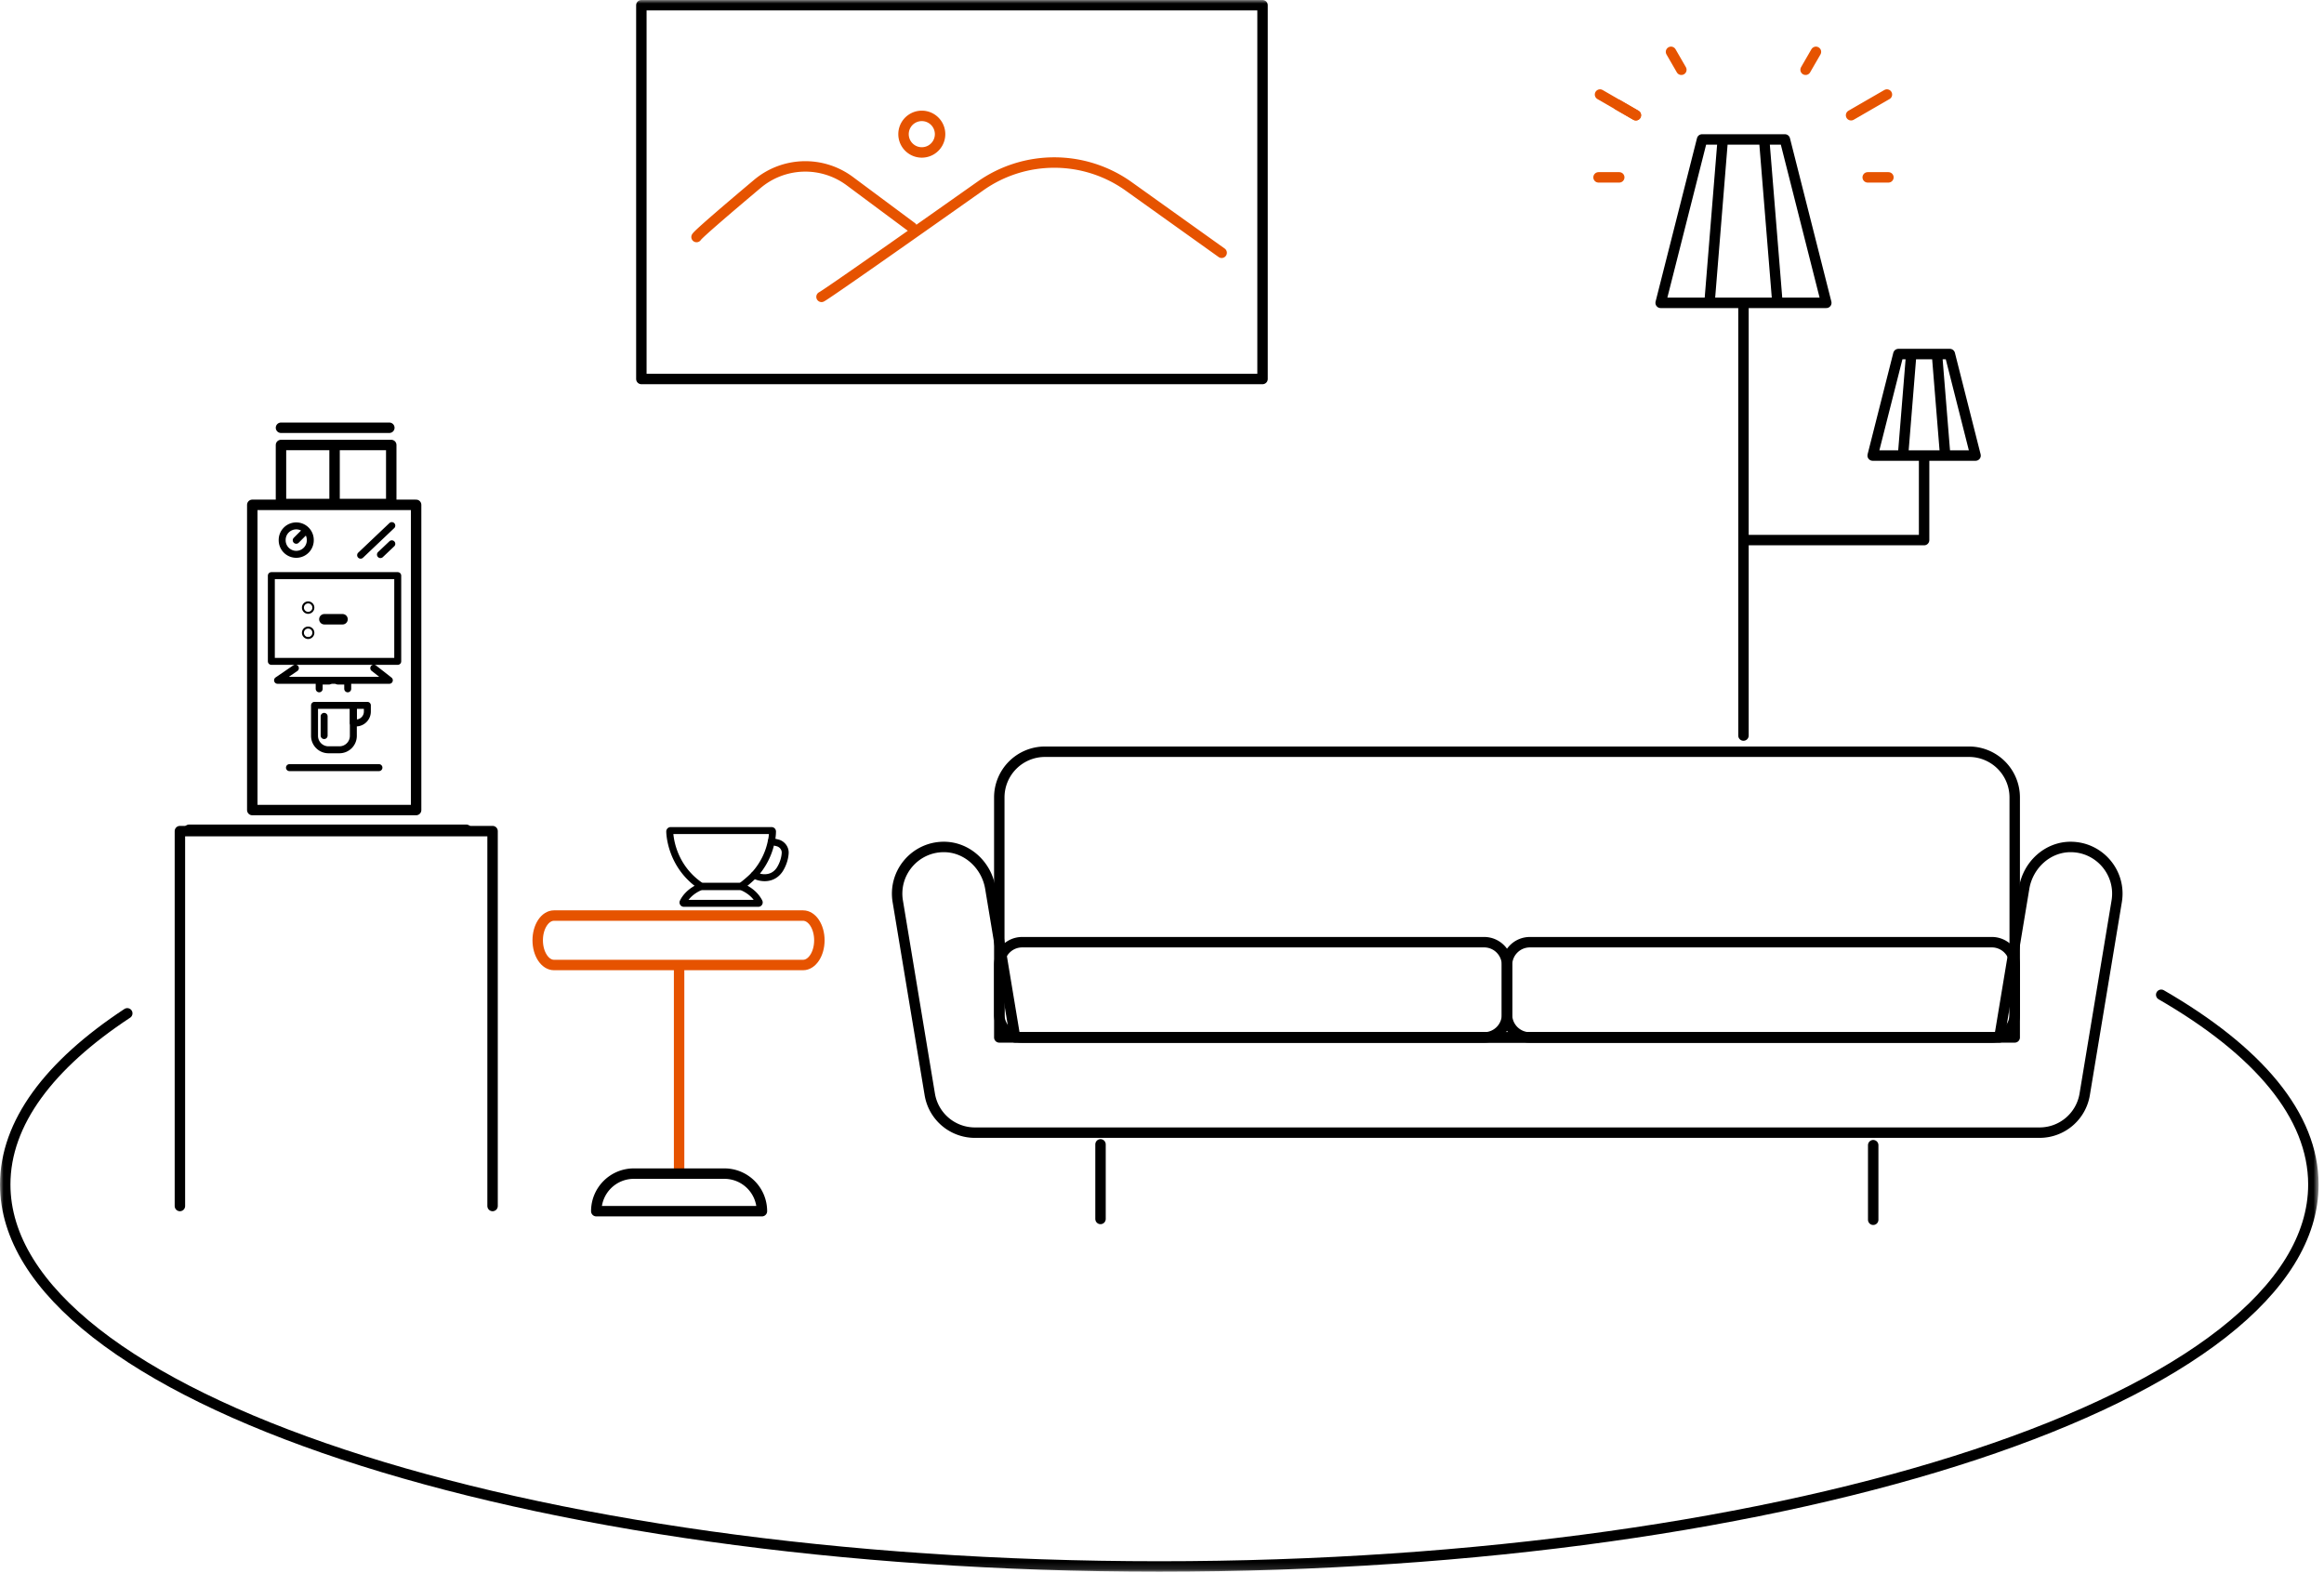 <?xml version="1.0" encoding="UTF-8"?> <svg xmlns="http://www.w3.org/2000/svg" xmlns:xlink="http://www.w3.org/1999/xlink" width="334" height="226" viewBox="0 0 334 226"><defs><path id="a" d="M0 225.862h333.224V0H0z"></path></defs><g fill="none" fill-rule="evenodd"><path stroke="#000" stroke-linecap="round" stroke-linejoin="round" stroke-width="1.5" d="M282.98 108.028H150.186a6.568 6.568 0 0 0-6.57 6.568v34.488H289.55v-34.488a6.568 6.568 0 0 0-6.57-6.568z"></path><path stroke="#000" stroke-linecap="round" stroke-linejoin="round" stroke-width="1.5" d="M297.618 121.714c-3.358-.018-6.161 2.596-6.71 5.909l-3.56 21.46H145.887l-3.56-21.46c-.55-3.313-3.352-5.927-6.71-5.91-4.131.022-7.267 3.735-6.59 7.816l4.6 27.747a6.57 6.57 0 0 0 6.482 5.494h153.018a6.57 6.57 0 0 0 6.48-5.494l4.6-27.747c.678-4.081-2.458-7.794-6.59-7.815z"></path><path stroke="#000" stroke-linecap="round" stroke-linejoin="round" stroke-width="1.5" d="M213.298 135.4h-66.397a3.284 3.284 0 0 0-3.285 3.283v7.116a3.285 3.285 0 0 0 3.285 3.285h66.397a3.285 3.285 0 0 0 3.285-3.285v-7.116a3.284 3.284 0 0 0-3.285-3.284z"></path><path stroke="#000" stroke-linecap="round" stroke-linejoin="round" stroke-width="1.5" d="M286.265 135.4h-66.397a3.284 3.284 0 0 0-3.285 3.283v7.116a3.285 3.285 0 0 0 3.285 3.285h66.397a3.285 3.285 0 0 0 3.285-3.285v-7.116a3.284 3.284 0 0 0-3.285-3.284z"></path><path stroke="#E65300" stroke-linecap="round" stroke-linejoin="round" stroke-width="1.5" d="M241.641 10.026l-1.488-2.577M235.105 16.561l-5.154-2.976"></path><path stroke="#000" stroke-linecap="round" stroke-linejoin="round" stroke-width="1.5" d="M250.568 105.706V43.52M256.52 20.038h-11.903l-5.952 23.484h23.807zM245.688 43.522l1.905-23.484M255.449 43.522l-1.905-23.484"></path><path stroke="#E65300" stroke-linecap="round" stroke-linejoin="round" stroke-width="1.5" d="M235.105 16.561l-2.577-1.488M232.714 25.488h-2.976M268.423 25.488h2.976M266.031 16.561l5.154-2.976M266.031 16.561l2.577-1.488M259.495 10.026l1.488-2.577"></path><mask id="b" fill="#fff"><use xlink:href="#a"></use></mask><path stroke="#000" stroke-linecap="round" stroke-linejoin="round" stroke-width="1.5" d="M92.175 54.463h89.274V.75H92.175z" mask="url(#b)"></path><path stroke="#E65300" stroke-linecap="round" stroke-linejoin="round" stroke-width="1.5" d="M135.106 19.28a2.626 2.626 0 1 1-5.253 0 2.626 2.626 0 0 1 5.253 0z" mask="url(#b)"></path><path stroke="#000" stroke-linecap="round" stroke-linejoin="round" d="M109.102 129.63c-.807-1.614-2.584-2.236-2.673-2.243h-5.598c-.074.007-1.85.629-2.657 2.244a.129.129 0 0 0 .004.126.129.129 0 0 0 .111.06h10.695a.13.13 0 0 0 .118-.186zM110.85 120.909a10.07 10.07 0 0 1-2.462 4.837c.51.324 2.424.943 3.615-.701 0 0 .75-1.027.843-2.435.045-.702-.448-1.327-1.132-1.492l-.864-.21" mask="url(#b)"></path><path stroke="#000" stroke-linecap="round" stroke-linejoin="round" d="M110.85 120.909c.172-.67.172-1.413.172-1.42a.132.132 0 0 0-.132-.131H96.383a.131.131 0 0 0-.13.13c0 .049.02 4.876 4.52 7.876a.134.134 0 0 0 .072.023h5.586a.132.132 0 0 0 .072-.023c.37-.246 1.27-.981 1.886-1.618" mask="url(#b)"></path><path stroke="#000" stroke-linecap="round" stroke-linejoin="round" stroke-width="1.5" d="M25.855 173.312v-53.875h44.936v53.875M36.257 116.41h23.547V72.548H36.257z" mask="url(#b)"></path><path stroke="#000" stroke-linecap="round" stroke-linejoin="round" stroke-width="1.5" d="M44.428 87.33a.143.143 0 1 0-.285 0 .143.143 0 0 0 .285 0zM44.428 90.935a.143.143 0 0 0-.142-.143.144.144 0 0 0-.143.143c0 .078.064.143.143.143a.143.143 0 0 0 .142-.143zM49.227 88.99h-2.609" mask="url(#b)"></path><path stroke="#000" stroke-linecap="round" stroke-linejoin="round" d="M41.602 110.314H54.46M56.309 75.533l-4.48 4.25M56.309 78.15l-1.631 1.547M44.593 77.64a2.02 2.02 0 1 0-4.039 0 2.02 2.02 0 0 0 4.04 0zM42.574 77.64L44 76.212M48.781 107.749a2.001 2.001 0 0 0 2.001-2.002v-4.383h-5.578v4.383c0 1.106.896 2.002 2.001 2.002h1.576z" mask="url(#b)"></path><path stroke="#000" stroke-linecap="round" stroke-linejoin="round" d="M50.782 101.364h2.014v.892a1.64 1.64 0 0 1-1.64 1.639h-.374v-2.531zM46.584 102.946v2.76M42.45 96.016l-2.56 1.748h16.064l-2.235-1.748" mask="url(#b)"></path><path stroke="#000" stroke-linecap="round" stroke-linejoin="round" stroke-width="1.5" d="M40.382 72.428h15.847v-8.479H40.382zM48.084 64.63v7.124" mask="url(#b)"></path><path stroke="#000" stroke-linecap="round" stroke-linejoin="round" d="M48.554 97.874h1.113c.169 0 .307.162.307.36v.756M47.292 97.874h-1.113c-.17 0-.307.162-.307.36v.756" mask="url(#b)"></path><path stroke="#000" stroke-linecap="round" stroke-linejoin="round" stroke-width="1.5" d="M40.382 61.472h15.573" mask="url(#b)"></path><path stroke="#000" stroke-linecap="round" stroke-linejoin="round" d="M38.997 95.042h18.165V82.721H38.997z" mask="url(#b)"></path><path stroke="#000" stroke-linecap="round" stroke-linejoin="round" stroke-width="1.5" d="M27.177 119.243h39.84" mask="url(#b)"></path><path stroke="#E65300" stroke-linecap="round" stroke-linejoin="round" stroke-width="1.5" d="M97.599 138.678v29.98M115.417 138.678H79.62c-1.294 0-2.342-1.59-2.342-3.552s1.048-3.552 2.342-3.552h35.796c1.293 0 2.342 1.59 2.342 3.552s-1.05 3.552-2.342 3.552z" mask="url(#b)"></path><path stroke="#000" stroke-linecap="round" stroke-linejoin="round" stroke-width="1.5" d="M104.106 168.657H91.092a5.396 5.396 0 0 0-5.396 5.396h23.806a5.396 5.396 0 0 0-5.396-5.396z" mask="url(#b)"></path><path stroke="#E65300" stroke-linecap="round" stroke-linejoin="round" stroke-width="1.5" d="M100.105 34.06c.24-.426 4.704-4.235 8.741-7.633a10.707 10.707 0 0 1 13.283-.398l8.908 6.622M118.067 42.66c.762-.38 13.318-9.213 22.838-15.933a18.406 18.406 0 0 1 21.315.062l13.351 9.536" mask="url(#b)"></path><path stroke="#000" stroke-linecap="round" stroke-linejoin="round" stroke-width="1.5" d="M158.163 164.453v10.72M269.213 164.569v10.72M276.528 65.468v12.147h-25.24M272.831 50.879h7.395l3.697 14.589h-14.789zM279.56 65.468l-1.183-14.59M273.497 65.468l1.183-14.59M310.604 142.955c13.914 8.032 21.87 17.34 21.87 27.264 0 30.316-74.26 54.893-165.863 54.893-91.602 0-165.86-24.577-165.86-54.893 0-8.843 6.316-17.198 17.54-24.596" mask="url(#b)"></path></g></svg> 